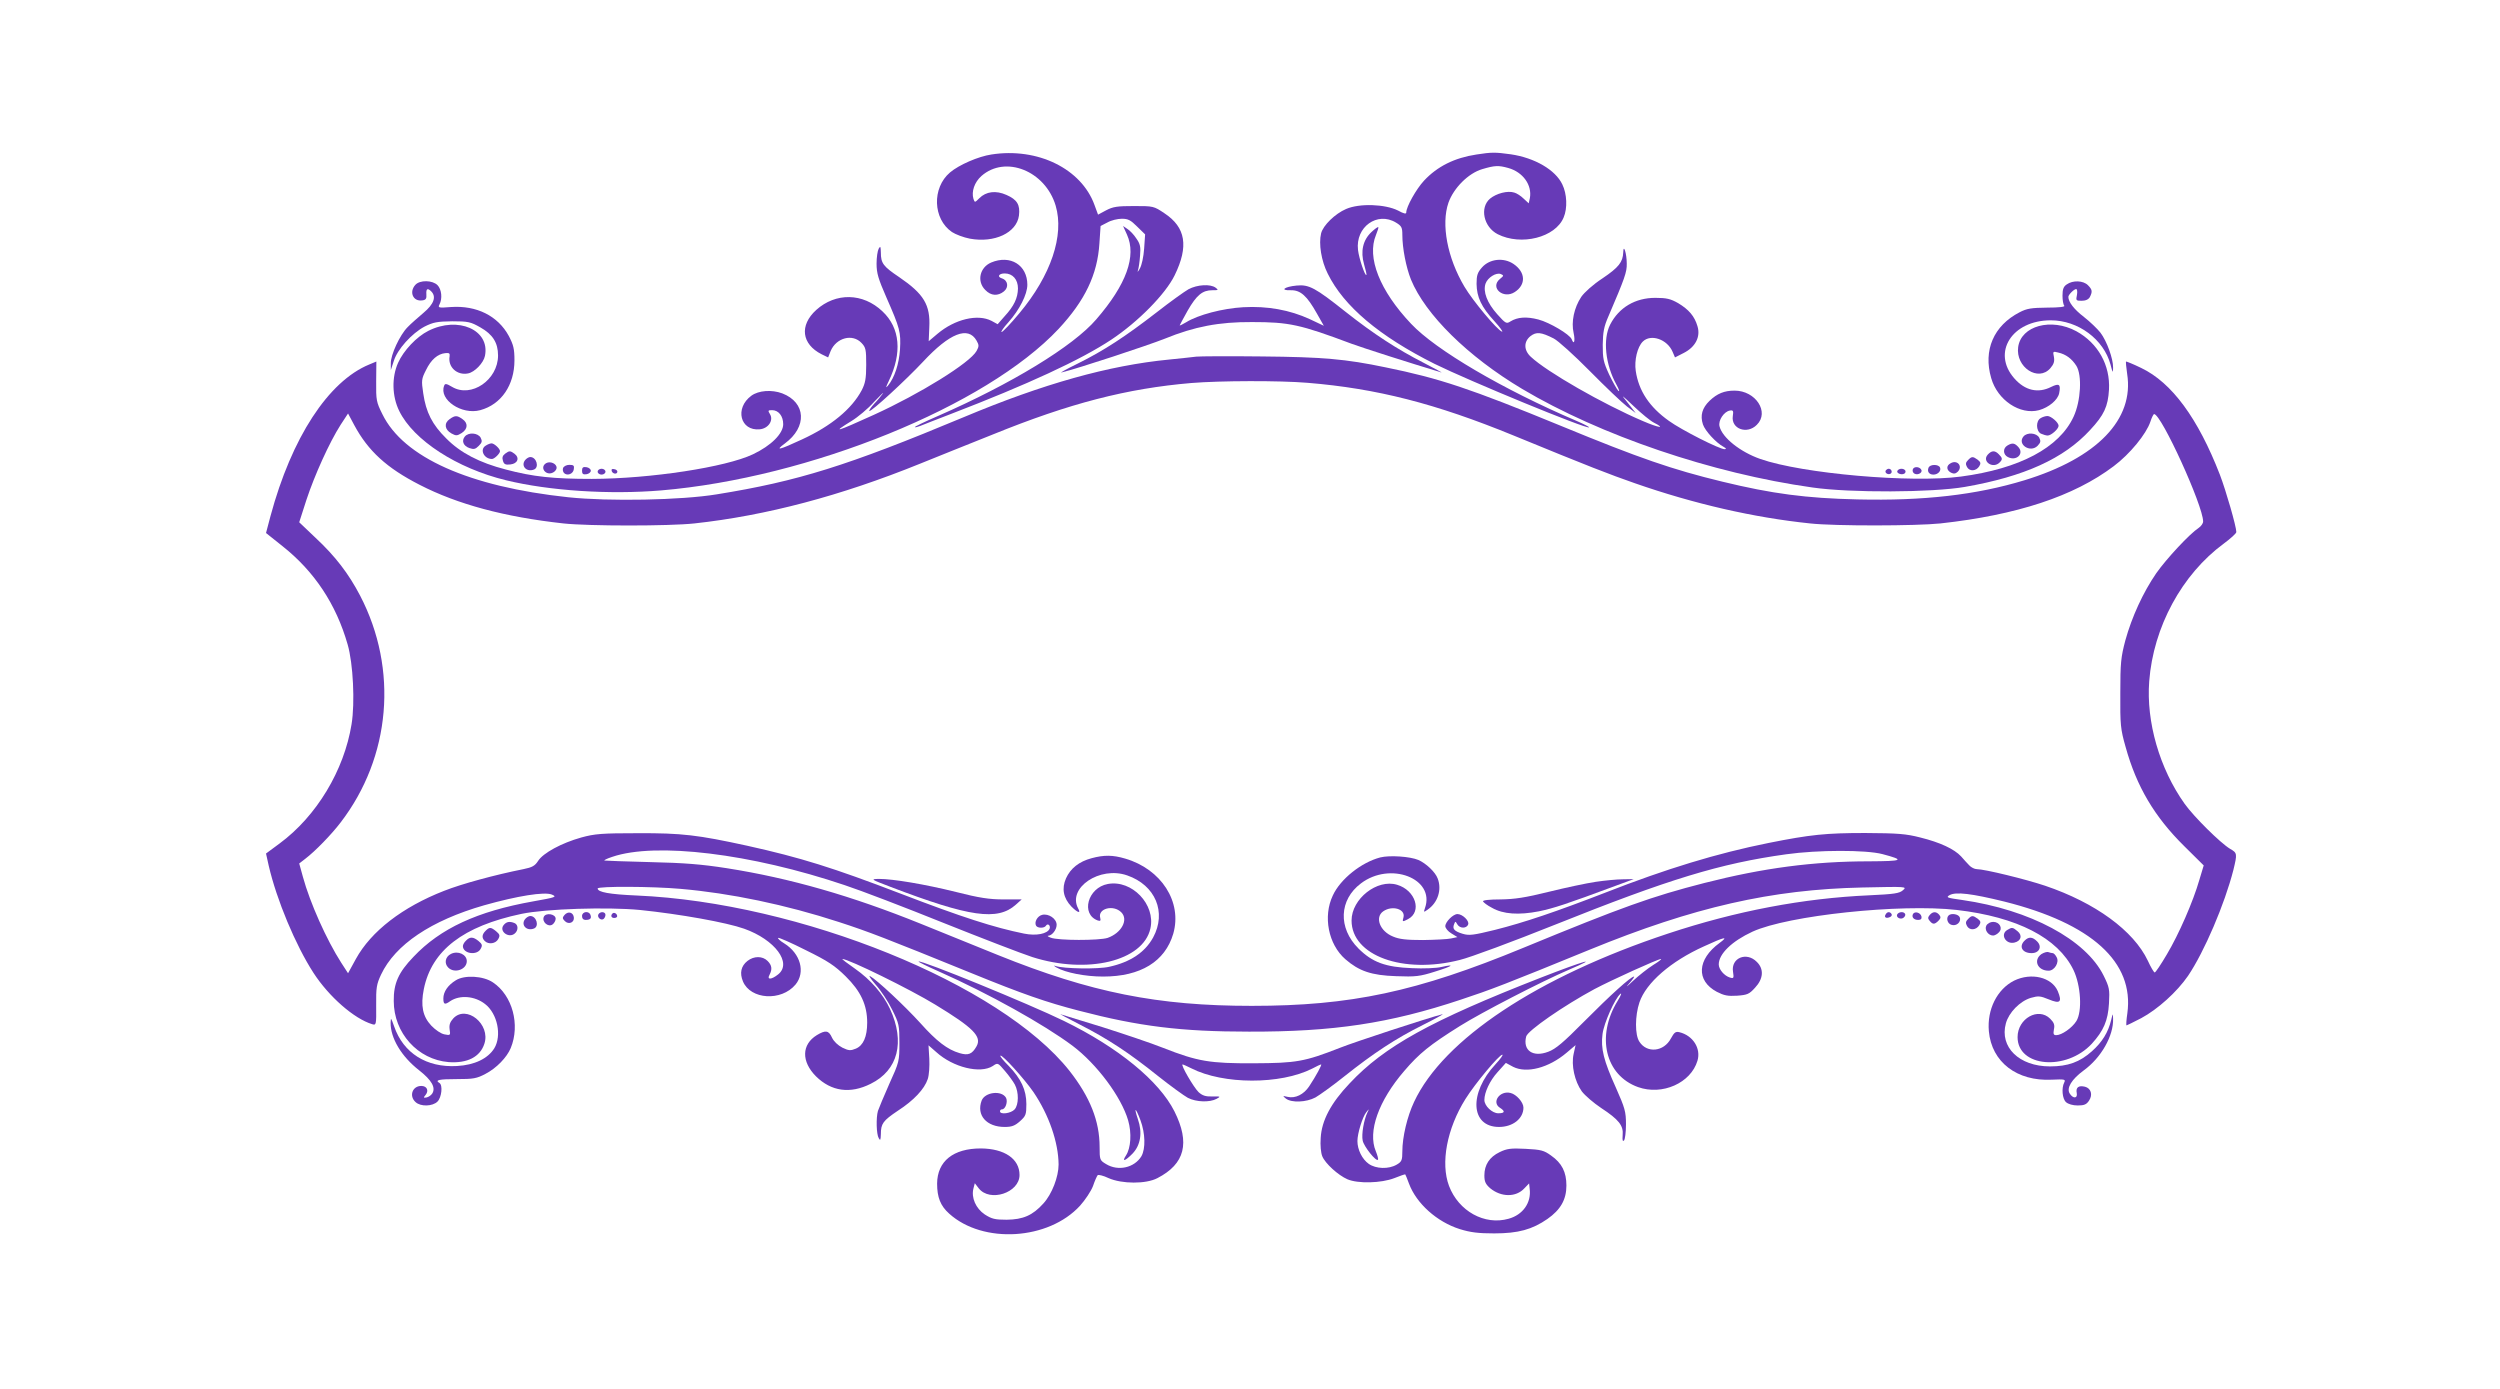 <?xml version="1.0" standalone="no"?>
<!DOCTYPE svg PUBLIC "-//W3C//DTD SVG 20010904//EN"
 "http://www.w3.org/TR/2001/REC-SVG-20010904/DTD/svg10.dtd">
<svg version="1.0" xmlns="http://www.w3.org/2000/svg"
 width="1280pt" height="711pt" viewBox="0 0 1280 711"
 preserveAspectRatio="xMidYMid meet">
<g transform="translate(0,711) scale(0.1,-0.1)"
fill="#673ab7" stroke="none">
<path d="M5076 6319 c-67 -10 -166 -53 -212 -92 -93 -79 -88 -238 10 -305 18
-12 60 -28 92 -34 126 -23 239 30 251 118 7 55 -9 82 -64 106 -54 24 -104 18
-139 -17 -23 -23 -23 -23 -30 -3 -11 37 5 85 41 117 123 108 327 26 380 -152
45 -152 -24 -357 -186 -551 -44 -53 -85 -96 -91 -96 -5 0 10 23 35 50 57 64
97 143 97 192 0 101 -87 155 -185 114 -59 -25 -75 -97 -30 -141 29 -30 64 -32
95 -7 26 21 21 57 -11 67 -25 8 -15 25 15 25 41 0 68 -31 68 -77 -1 -49 -20
-90 -69 -143 l-35 -40 -31 17 c-71 37 -188 9 -277 -66 l-45 -38 3 71 c6 115
-28 171 -154 257 -82 55 -94 71 -94 126 -1 32 -2 35 -11 20 -6 -11 -11 -45
-11 -77 0 -49 9 -78 50 -172 70 -159 75 -179 70 -267 -5 -75 -28 -145 -62
-186 -12 -14 -11 -8 4 23 70 145 59 273 -32 358 -100 95 -239 97 -339 7 -87
-79 -75 -175 28 -227 l33 -16 13 33 c29 68 112 90 158 41 22 -23 24 -34 24
-112 0 -71 -5 -95 -23 -130 -51 -96 -156 -183 -306 -252 -116 -54 -141 -60
-88 -21 116 85 109 210 -13 257 -54 20 -121 15 -158 -12 -87 -64 -57 -182 43
-172 44 4 72 46 52 78 -11 18 -10 20 11 20 33 0 57 -30 57 -72 0 -48 -62 -110
-155 -154 -139 -66 -524 -125 -825 -126 -196 0 -301 11 -440 48 -136 35 -233
86 -305 159 -72 71 -104 134 -118 231 -10 66 -9 74 14 119 26 54 60 83 99 87
20 2 24 -1 22 -16 -10 -55 38 -99 94 -88 34 6 80 54 87 90 27 133 -138 205
-290 128 -60 -30 -127 -101 -155 -164 -33 -74 -31 -171 6 -246 73 -150 296
-294 547 -355 222 -54 529 -74 793 -52 760 64 1666 432 2036 827 135 145 199
278 209 438 l6 89 35 18 c19 11 52 19 74 19 32 0 45 -7 78 -40 l41 -40 -5 -73
c-3 -42 -12 -84 -22 -102 -9 -16 -14 -21 -10 -10 4 11 9 45 11 75 4 46 1 61
-19 89 -12 19 -33 41 -46 49 l-22 15 20 -44 c50 -110 -3 -256 -157 -434 -118
-138 -436 -331 -811 -495 -67 -29 -121 -55 -118 -57 2 -2 14 1 27 6 13 6 85
33 159 62 390 150 665 277 820 380 137 91 277 233 324 329 73 149 57 246 -52
318 -55 37 -57 37 -156 37 -85 0 -107 -3 -143 -22 l-41 -22 -18 49 c-67 186
-291 296 -528 259z m-76 -953 c13 -23 13 -29 0 -53 -34 -61 -289 -219 -526
-327 -198 -90 -216 -94 -115 -32 33 20 86 64 117 99 32 34 52 53 44 42 -8 -11
-27 -35 -44 -52 -16 -18 -28 -35 -25 -37 7 -8 188 159 276 253 135 145 230
183 273 107z"/>
<path d="M7560 6319 c-113 -17 -201 -61 -269 -134 -40 -43 -91 -134 -91 -163
0 -9 -13 -6 -42 10 -66 33 -197 38 -266 8 -56 -24 -118 -84 -128 -125 -13 -53
1 -141 34 -206 82 -167 265 -321 547 -462 174 -86 780 -336 791 -325 2 2 -27
17 -64 33 -377 161 -721 363 -847 497 -161 170 -228 340 -180 455 8 20 14 38
12 40 -3 2 -18 -9 -35 -25 -44 -41 -57 -99 -38 -165 8 -28 14 -53 12 -55 -7
-7 -38 85 -43 128 -14 118 99 199 195 140 28 -17 32 -25 32 -62 0 -69 19 -166
44 -229 74 -180 291 -394 569 -560 400 -238 973 -433 1487 -505 195 -28 613
-26 780 3 304 53 507 145 641 291 72 77 92 121 97 207 7 125 -56 238 -167 299
-129 70 -283 28 -298 -81 -14 -103 103 -180 165 -108 18 21 22 35 18 58 -6 28
-5 29 22 22 40 -9 70 -32 93 -68 30 -48 23 -180 -14 -260 -73 -159 -276 -267
-577 -307 -254 -34 -813 15 -1027 90 -103 36 -195 109 -209 167 -8 30 23 76
53 81 17 3 19 -2 15 -28 -10 -66 73 -96 123 -45 66 65 -6 175 -114 175 -53 0
-89 -15 -128 -52 -38 -37 -49 -75 -34 -121 11 -33 67 -94 106 -115 14 -8 15
-11 5 -12 -26 0 -220 98 -285 145 -100 71 -155 154 -170 256 -8 54 8 122 36
150 41 41 126 12 153 -53 l12 -28 45 23 c59 30 87 82 70 137 -15 51 -44 85
-99 118 -39 22 -59 27 -117 27 -102 0 -186 -49 -231 -137 -38 -74 -25 -204 32
-307 13 -24 18 -38 10 -32 -7 6 -28 44 -47 83 -30 65 -33 82 -33 153 1 64 6
93 29 145 84 196 95 227 94 270 0 52 -17 105 -18 58 -2 -50 -23 -77 -106 -133
-49 -32 -93 -72 -109 -95 -37 -56 -52 -128 -39 -185 9 -41 2 -64 -10 -32 -10
25 -113 86 -170 101 -61 16 -107 13 -144 -10 -20 -13 -25 -10 -67 37 -52 58
-74 116 -60 157 11 31 54 58 78 49 16 -7 16 -9 -4 -25 -54 -44 17 -106 76 -67
58 38 55 101 -6 143 -51 35 -123 27 -162 -17 -23 -26 -28 -40 -28 -84 1 -68
24 -118 91 -191 30 -33 47 -57 39 -54 -24 8 -148 156 -192 230 -88 148 -120
320 -82 430 27 76 102 151 173 172 64 19 83 20 133 6 76 -21 123 -88 111 -154
l-6 -27 -26 24 c-14 14 -36 28 -48 31 -34 11 -91 -4 -124 -31 -54 -46 -33
-145 39 -182 120 -61 296 -17 338 86 20 47 17 120 -7 169 -35 74 -141 136
-264 154 -79 11 -98 11 -175 -1z m395 -942 c22 -11 105 -86 185 -167 80 -81
165 -162 190 -181 l45 -34 -39 50 c-39 49 -38 48 30 -16 38 -36 84 -74 102
-83 63 -32 25 -27 -56 8 -206 88 -492 252 -574 329 -37 34 -37 78 -2 106 30
23 54 21 119 -12z"/>
<path d="M2127 5652 c-34 -37 -12 -87 35 -80 18 2 23 9 21 31 -2 29 6 34 25
15 27 -27 14 -65 -40 -110 -28 -24 -65 -56 -81 -73 -40 -40 -87 -142 -86 -185
l0 -35 15 46 c18 60 92 142 158 177 44 22 64 26 141 27 82 0 95 -3 144 -31 64
-36 91 -79 91 -144 0 -125 -137 -219 -235 -161 -30 18 -37 18 -41 6 -28 -71
90 -151 185 -125 107 29 175 128 175 255 0 59 -5 79 -29 125 -56 103 -165 157
-296 148 -63 -5 -68 -4 -59 13 16 30 11 78 -10 99 -26 26 -90 27 -113 2z"/>
<path d="M10582 5654 c-17 -11 -22 -25 -22 -58 0 -23 4 -46 9 -51 6 -6 -26
-10 -87 -10 -81 -1 -104 -4 -142 -24 -132 -68 -187 -194 -145 -337 32 -113
148 -190 245 -164 50 14 96 52 103 87 9 46 0 52 -41 32 -67 -34 -134 -19 -189
44 -116 132 -12 297 187 297 140 0 271 -97 306 -227 11 -44 13 -45 13 -15 1
44 -32 136 -65 179 -15 19 -52 55 -84 80 -51 39 -80 77 -80 103 0 11 29 40 40
40 5 0 7 -13 4 -30 -6 -28 -5 -30 24 -30 21 0 35 7 42 19 14 28 13 38 -10 61
-24 24 -77 26 -108 4z"/>
<path d="M6085 5629 c-21 -12 -95 -65 -164 -119 -159 -123 -269 -195 -402
-261 -57 -28 -95 -49 -84 -46 83 20 441 138 529 173 152 62 278 86 446 85 190
0 246 -12 510 -111 66 -24 285 -94 460 -147 8 -3 -32 19 -90 49 -135 69 -257
148 -400 261 -156 124 -188 141 -251 135 -64 -6 -88 -26 -30 -24 50 1 83 -29
134 -120 l35 -62 -72 34 c-102 47 -217 68 -341 61 -105 -6 -231 -39 -292 -77
-18 -11 -33 -18 -33 -16 0 2 19 36 41 76 46 80 76 104 126 104 31 0 33 1 17
13 -27 20 -94 16 -139 -8z"/>
<path d="M6125 5284 c-16 -2 -79 -9 -140 -15 -307 -30 -641 -123 -1051 -295
-596 -249 -849 -328 -1264 -395 -182 -30 -552 -37 -760 -15 -508 54 -844 204
-952 425 -31 62 -33 72 -32 168 l1 102 -36 -15 c-210 -86 -398 -375 -506 -776
l-23 -87 84 -67 c163 -129 275 -297 334 -504 28 -96 38 -298 20 -408 -38 -236
-179 -471 -369 -611 l-69 -51 14 -63 c40 -173 137 -406 229 -548 79 -122 208
-235 301 -263 20 -6 21 -3 20 96 -1 91 2 109 25 158 72 153 256 277 528 355
170 48 308 70 346 55 28 -12 23 -14 -95 -35 -286 -51 -475 -138 -613 -284 -77
-80 -102 -136 -101 -226 0 -164 123 -300 281 -313 95 -7 161 26 183 94 33 100
-92 201 -159 130 -17 -19 -22 -33 -19 -56 5 -31 4 -32 -26 -26 -18 3 -47 23
-68 45 -44 47 -55 102 -38 187 40 198 201 322 500 385 124 26 439 36 606 20
205 -21 444 -64 534 -96 158 -56 247 -176 174 -234 -35 -28 -59 -28 -44 -2 15
29 12 49 -10 71 -26 26 -70 26 -103 0 -33 -26 -41 -62 -23 -105 39 -93 196
-103 269 -16 52 63 26 159 -58 211 -20 12 -34 25 -31 28 3 3 67 -25 142 -63
114 -56 148 -79 204 -134 77 -76 110 -146 110 -237 0 -72 -20 -117 -58 -133
-27 -11 -36 -11 -69 5 -23 12 -44 32 -53 51 -17 38 -33 40 -78 13 -78 -48 -80
-135 -4 -211 78 -77 175 -91 280 -38 140 69 177 214 99 383 -36 77 -99 150
-179 206 -39 27 -69 50 -65 50 31 0 347 -155 476 -234 194 -118 239 -163 211
-213 -23 -41 -43 -48 -87 -35 -62 18 -118 61 -201 154 -79 87 -222 221 -257
240 -10 6 2 -13 28 -43 27 -30 65 -88 85 -129 35 -70 37 -79 37 -170 0 -93 -1
-98 -52 -210 -28 -63 -54 -126 -58 -138 -10 -35 -8 -119 4 -139 8 -15 10 -11
11 20 0 54 11 69 87 120 82 53 136 111 153 162 7 20 10 67 8 105 l-4 68 40
-35 c86 -78 225 -112 289 -71 26 18 26 17 62 -25 20 -23 43 -55 51 -70 21 -40
20 -103 -1 -127 -19 -21 -75 -28 -75 -10 0 6 4 10 10 10 18 0 31 39 21 59 -22
40 -108 30 -125 -14 -28 -75 25 -135 118 -135 36 0 52 6 78 29 30 27 33 34 33
88 0 72 -27 130 -91 196 -26 26 -45 49 -42 52 8 8 122 -118 169 -186 80 -118
128 -258 129 -371 0 -63 -34 -152 -78 -200 -55 -61 -104 -82 -188 -83 -60 0
-76 4 -112 27 -46 31 -70 86 -58 133 l7 27 20 -26 c57 -73 209 -23 209 68 0
83 -77 135 -198 136 -141 0 -223 -65 -224 -180 0 -70 17 -114 62 -154 173
-156 508 -136 670 41 26 29 56 74 66 100 9 27 20 51 24 56 3 4 29 -2 56 -15
68 -30 191 -31 250 0 141 73 168 180 87 342 -78 155 -287 327 -566 463 -178
87 -734 314 -744 304 -2 -2 45 -25 104 -51 255 -113 538 -271 684 -380 125
-94 250 -262 285 -382 19 -65 14 -142 -11 -180 -23 -35 -4 -29 34 10 41 43 51
107 27 176 -22 65 -12 61 13 -5 25 -67 27 -146 5 -185 -36 -59 -119 -78 -181
-40 -32 19 -33 22 -33 88 0 132 -49 255 -154 389 -352 445 -1382 862 -2216
898 -139 6 -200 17 -200 36 0 12 279 11 425 -2 254 -22 538 -81 811 -170 148
-48 239 -83 679 -262 260 -106 383 -149 550 -192 306 -80 522 -107 870 -107
432 -1 719 42 1085 164 149 49 235 82 660 256 533 218 930 308 1395 318 227 5
230 5 208 -14 -18 -16 -44 -20 -173 -26 -337 -15 -680 -80 -1030 -196 -667
-221 -1150 -541 -1300 -862 -35 -74 -60 -180 -60 -253 0 -45 -3 -53 -29 -68
-41 -24 -106 -22 -143 4 -34 24 -58 73 -58 117 0 39 26 123 45 147 16 20 16
20 6 -1 -18 -38 -31 -112 -24 -144 6 -30 68 -108 78 -98 3 3 -2 22 -11 44 -42
100 14 258 146 411 76 89 130 133 285 230 110 69 420 229 558 288 166 71 78
46 -145 -41 -563 -220 -800 -351 -978 -541 -96 -101 -143 -190 -148 -279 -3
-38 1 -77 8 -94 15 -37 81 -97 129 -118 54 -23 173 -20 240 6 30 12 56 21 56
19 1 -1 10 -22 19 -47 38 -102 143 -196 260 -233 55 -17 95 -22 176 -22 124 0
195 20 273 74 67 47 97 99 97 171 0 69 -23 115 -79 154 -36 26 -51 30 -130 34
-76 4 -96 1 -133 -17 -52 -25 -78 -65 -78 -119 0 -32 6 -45 30 -66 56 -46 132
-47 175 0 l24 25 3 -28 c9 -71 -35 -133 -108 -153 -123 -35 -256 39 -305 168
-44 117 -11 293 84 445 50 80 173 227 189 227 6 0 -10 -22 -35 -49 -138 -148
-128 -321 18 -321 71 0 125 43 125 99 0 27 -36 68 -66 75 -55 14 -99 -48 -54
-76 28 -18 25 -28 -9 -28 -31 0 -71 38 -71 68 0 39 28 99 67 142 l43 48 37
-20 c69 -35 182 -6 274 72 l46 39 -10 -45 c-13 -58 5 -140 42 -192 16 -21 60
-59 99 -85 90 -59 115 -90 110 -139 -2 -26 0 -34 7 -27 5 5 10 42 10 82 0 65
-5 83 -52 189 -62 137 -78 200 -68 274 7 56 63 181 91 205 9 8 3 -9 -14 -36
-111 -181 -63 -381 105 -441 124 -44 270 21 304 135 19 63 -23 129 -92 146
-20 5 -27 -1 -44 -32 -36 -68 -122 -77 -161 -17 -24 35 -23 134 0 202 34 100
160 210 331 287 106 49 128 53 79 17 -115 -84 -121 -193 -14 -250 37 -19 56
-23 104 -20 53 4 62 8 92 41 43 46 46 96 9 132 -53 54 -133 20 -122 -50 5 -33
4 -36 -16 -30 -29 9 -57 42 -57 67 0 54 67 119 173 168 181 83 757 144 1046
111 309 -36 517 -143 597 -307 38 -79 46 -212 15 -262 -22 -35 -75 -72 -103
-72 -14 0 -16 6 -12 29 5 23 1 35 -19 55 -61 61 -167 1 -167 -94 0 -154 249
-175 380 -34 60 66 83 118 88 207 4 71 2 82 -27 141 -91 185 -377 338 -724
388 -79 11 -85 13 -65 25 32 18 113 8 280 -33 447 -112 666 -310 630 -572 -5
-34 -7 -62 -4 -62 2 0 36 17 75 37 84 45 183 134 240 217 83 123 187 366 232
542 20 83 20 87 -17 108 -50 30 -186 165 -233 231 -128 180 -197 419 -181 627
21 277 167 547 382 705 35 26 64 52 64 59 0 28 -53 212 -84 293 -112 289 -246
472 -403 547 -41 20 -76 34 -78 33 -1 -2 1 -30 6 -63 37 -233 -153 -431 -526
-545 -246 -75 -516 -106 -855 -98 -263 6 -437 29 -692 91 -256 62 -424 120
-827 286 -465 191 -621 243 -896 299 -206 43 -321 53 -635 56 -168 2 -318 1
-335 -1z m570 -134 c353 -29 655 -106 1055 -270 387 -159 491 -199 620 -244
304 -106 609 -176 898 -206 129 -14 542 -13 667 0 391 43 683 139 887 293 83
62 167 165 188 228 7 22 16 39 19 39 37 0 251 -469 251 -550 0 -10 -11 -25
-23 -33 -46 -30 -165 -158 -217 -232 -68 -99 -125 -224 -158 -343 -23 -87 -26
-115 -26 -272 -1 -161 1 -183 27 -274 56 -203 148 -358 301 -509 l99 -98 -22
-73 c-32 -112 -106 -281 -167 -383 -30 -51 -58 -93 -62 -92 -4 0 -20 27 -35
60 -73 154 -269 297 -526 384 -98 33 -310 85 -350 85 -11 0 -29 9 -38 19 -10
10 -29 31 -42 46 -35 38 -108 72 -209 97 -74 19 -115 22 -282 23 -201 0 -280
-8 -495 -51 -264 -53 -523 -132 -835 -254 -250 -97 -415 -153 -566 -191 -110
-27 -132 -30 -165 -20 -43 13 -54 25 -44 49 6 16 7 16 16 0 13 -23 48 -23 56
-1 7 18 -29 53 -55 53 -22 0 -62 -40 -62 -62 0 -10 14 -27 31 -37 l31 -19 -33
-7 c-18 -4 -82 -7 -143 -8 -84 0 -122 4 -154 18 -67 27 -94 98 -50 129 46 32
114 12 104 -30 -7 -25 -6 -25 23 -10 73 38 39 148 -56 176 -102 31 -233 -72
-233 -183 0 -180 264 -276 554 -202 54 13 274 95 489 181 582 233 844 313
1182 360 164 23 409 23 493 1 117 -31 107 -36 -68 -37 -285 0 -542 -34 -844
-111 -269 -69 -420 -123 -927 -332 -545 -225 -883 -297 -1390 -297 -481 0
-823 68 -1299 260 -107 43 -285 115 -395 160 -354 143 -670 234 -995 285 -128
20 -216 27 -390 31 -124 3 -229 7 -235 8 -5 1 12 10 40 19 222 76 710 17 1190
-145 82 -27 309 -114 505 -193 195 -78 400 -157 455 -175 281 -90 568 -21 605
146 28 123 -95 251 -218 228 -103 -19 -140 -155 -51 -187 13 -4 16 -1 12 14
-13 47 67 69 108 28 38 -38 1 -106 -70 -131 -43 -14 -254 -14 -291 1 -14 5
-20 10 -13 10 20 1 43 31 43 56 0 31 -41 59 -74 51 -25 -6 -42 -38 -31 -56 8
-13 42 -13 50 0 9 15 25 2 19 -15 -11 -26 -68 -38 -131 -25 -153 31 -318 84
-633 205 -344 132 -510 184 -785 245 -252 55 -334 65 -560 64 -183 0 -220 -3
-289 -22 -100 -28 -195 -79 -221 -120 -16 -25 -30 -33 -75 -42 -145 -29 -315
-75 -406 -111 -213 -83 -374 -207 -452 -349 l-40 -73 -35 54 c-75 117 -160
307 -196 439 l-19 69 31 24 c50 38 133 123 181 186 257 335 296 784 100 1161
-59 113 -127 202 -229 297 l-83 79 37 115 c42 127 117 293 175 384 l38 58 32
-60 c71 -132 166 -219 334 -305 194 -100 436 -165 737 -198 129 -14 541 -14
670 0 367 40 749 141 1156 306 90 36 257 104 371 149 396 161 689 236 1018
264 147 12 451 13 595 1z m1769 -2981 c-27 -17 -74 -54 -104 -82 -30 -29 -39
-35 -20 -14 18 20 30 37 26 37 -16 0 -121 -95 -256 -231 -106 -107 -145 -140
-183 -154 -79 -30 -131 7 -113 78 7 30 194 159 350 243 91 48 323 153 340 154
6 0 -12 -14 -40 -31z"/>
<path d="M5589 2716 c-64 -17 -108 -52 -131 -103 -23 -52 -14 -101 28 -145 32
-32 50 -37 34 -9 -56 105 111 218 251 169 145 -50 203 -189 133 -318 -42 -76
-116 -126 -225 -150 -56 -13 -235 -10 -274 4 -12 4 -10 1 5 -8 46 -26 146 -46
238 -46 192 0 317 77 359 219 47 163 -61 331 -246 385 -64 19 -109 19 -172 2z"/>
<path d="M7067 2720 c-96 -25 -204 -110 -243 -195 -51 -107 -23 -250 64 -326
70 -61 134 -83 260 -87 100 -4 122 -1 198 23 91 28 109 41 34 24 -25 -6 -92
-9 -150 -6 -136 5 -204 30 -275 101 -105 105 -99 249 13 333 150 114 381 25
328 -126 -8 -23 -7 -23 14 -8 52 36 73 102 51 159 -12 33 -60 78 -99 95 -43
18 -147 25 -195 13z"/>
<path d="M4560 2569 c404 -154 547 -175 641 -91 l30 27 -93 0 c-73 0 -125 8
-243 38 -161 40 -323 67 -395 67 -44 -1 -42 -2 60 -41z"/>
<path d="M8170 2595 c-47 -7 -155 -30 -240 -51 -121 -30 -175 -38 -247 -39
-57 0 -92 -4 -90 -10 2 -5 22 -21 46 -33 57 -33 138 -38 240 -18 77 16 141 37
391 130 l95 35 -55 -1 c-30 0 -93 -6 -140 -13z"/>
<path d="M2302 4964 c-30 -21 -25 -54 9 -73 24 -13 29 -13 53 2 32 21 33 51 4
71 -28 20 -38 20 -66 0z"/>
<path d="M10448 4969 c-25 -14 -24 -65 1 -79 11 -5 27 -10 35 -10 18 0 56 34
56 50 0 17 -39 50 -57 50 -10 0 -26 -5 -35 -11z"/>
<path d="M2380 4875 c-18 -22 -8 -48 23 -59 23 -8 31 -6 48 11 17 17 19 24 10
42 -14 25 -62 29 -81 6z"/>
<path d="M10360 4875 c-33 -40 34 -85 72 -48 16 17 18 24 9 42 -14 25 -62 29
-81 6z"/>
<path d="M2488 4829 c-34 -19 -11 -69 31 -69 12 0 41 28 41 40 0 13 -30 40
-43 40 -7 0 -20 -5 -29 -11z"/>
<path d="M10278 4829 c-24 -14 -23 -46 2 -59 44 -23 85 17 54 51 -19 21 -31
23 -56 8z"/>
<path d="M2586 4787 c-13 -10 -16 -20 -11 -36 5 -18 13 -22 38 -19 38 4 49 34
21 55 -22 16 -26 16 -48 0z"/>
<path d="M10177 4782 c-31 -35 27 -74 61 -40 16 16 15 23 -4 42 -20 21 -37 20
-57 -2z"/>
<path d="M2692 4758 c-29 -29 1 -68 42 -52 28 11 13 64 -19 64 -6 0 -16 -5
-23 -12z"/>
<path d="M10076 4754 c-12 -12 -13 -20 -5 -35 13 -24 47 -22 63 4 9 15 7 21
-8 33 -25 18 -31 18 -50 -2z"/>
<path d="M2797 4739 c-37 -21 -2 -68 35 -48 10 5 18 16 18 24 0 21 -32 35 -53
24z"/>
<path d="M9987 4738 c-23 -12 -22 -35 2 -48 15 -7 23 -6 35 5 27 28 -3 63 -37
43z"/>
<path d="M2883 4714 c-3 -8 -1 -20 5 -26 16 -16 47 -5 50 20 3 18 -1 22 -23
22 -14 0 -28 -7 -32 -16z"/>
<path d="M9874 4715 c-8 -19 3 -35 25 -35 23 0 41 19 34 36 -7 18 -52 18 -59
-1z"/>
<path d="M2980 4700 c0 -16 5 -21 23 -18 12 2 22 10 22 18 0 8 -10 16 -22 18
-18 3 -23 -2 -23 -18z"/>
<path d="M9795 4710 c-4 -7 -3 -16 3 -22 14 -14 45 -2 40 15 -6 16 -34 21 -43
7z"/>
<path d="M3060 4695 c0 -8 9 -15 20 -15 11 0 20 7 20 15 0 8 -9 15 -20 15 -11
0 -20 -7 -20 -15z"/>
<path d="M3132 4698 c5 -15 28 -18 29 -3 0 6 -7 12 -17 13 -10 3 -15 -1 -12
-10z"/>
<path d="M9655 4701 c-7 -12 12 -24 25 -16 11 7 4 25 -10 25 -5 0 -11 -4 -15
-9z"/>
<path d="M9715 4700 c-8 -12 20 -24 35 -15 6 3 8 11 5 16 -8 12 -32 12 -40 -1z"/>
<path d="M2890 2425 c-11 -13 -11 -18 2 -31 20 -20 50 -7 46 20 -4 26 -30 32
-48 11z"/>
<path d="M2980 2420 c0 -13 7 -20 18 -20 24 0 32 8 25 26 -8 22 -43 17 -43 -6z"/>
<path d="M3064 2429 c-8 -14 11 -33 25 -25 6 4 11 14 11 22 0 16 -26 19 -36 3z"/>
<path d="M3136 2433 c-11 -11 -6 -23 9 -23 8 0 15 4 15 9 0 13 -16 22 -24 14z"/>
<path d="M9655 2429 c-10 -15 1 -23 20 -15 9 3 13 10 10 16 -8 13 -22 13 -30
-1z"/>
<path d="M9714 2429 c-9 -16 18 -30 33 -17 7 6 10 14 7 19 -7 13 -31 11 -40
-2z"/>
<path d="M9795 2431 c-9 -16 3 -31 26 -31 14 0 19 6 17 17 -4 20 -33 29 -43
14z"/>
<path d="M9880 2425 c-10 -12 -10 -18 0 -30 16 -19 25 -19 45 1 12 12 13 19 4
30 -15 18 -33 18 -49 -1z"/>
<path d="M2784 2415 c-10 -25 22 -53 44 -39 9 6 17 20 17 30 0 25 -52 33 -61
9z"/>
<path d="M9977 2423 c-14 -14 -6 -42 14 -48 26 -9 52 15 43 38 -6 17 -44 23
-57 10z"/>
<path d="M2692 2408 c-29 -29 1 -68 42 -52 28 11 13 64 -19 64 -6 0 -16 -5
-23 -12z"/>
<path d="M10076 2404 c-12 -12 -13 -20 -5 -35 13 -24 47 -22 63 4 9 15 7 21
-8 33 -25 18 -31 18 -50 -2z"/>
<path d="M2579 2374 c-26 -31 25 -70 56 -44 20 16 19 46 -1 54 -25 10 -41 7
-55 -10z"/>
<path d="M10170 2371 c-11 -21 9 -51 35 -51 7 0 21 7 29 16 22 21 4 54 -29 54
-14 0 -29 -8 -35 -19z"/>
<path d="M2486 2344 c-19 -19 -20 -36 -4 -52 19 -19 56 -14 69 10 10 18 8 24
-11 40 -27 22 -34 22 -54 2z"/>
<path d="M10278 2349 c-39 -22 -9 -76 36 -65 34 8 42 37 16 58 -25 21 -29 21
-52 7z"/>
<path d="M2386 2294 c-9 -8 -16 -21 -16 -28 0 -39 72 -50 91 -14 10 18 8 24
-11 40 -27 22 -44 23 -64 2z"/>
<path d="M10366 2294 c-31 -30 -12 -64 36 -64 39 0 55 33 28 60 -24 24 -43 25
-64 4z"/>
<path d="M2309 2226 c-29 -14 -36 -48 -14 -70 32 -32 95 -10 95 33 0 34 -45
55 -81 37z"/>
<path d="M10452 2225 c-43 -31 -20 -85 37 -85 30 0 56 43 41 69 -6 12 -15 21
-20 21 -4 0 -14 2 -22 5 -7 3 -23 -2 -36 -10z"/>
<path d="M2334 2091 c-41 -25 -64 -59 -64 -93 0 -31 7 -34 35 -14 49 33 126
27 179 -15 63 -49 86 -161 47 -226 -33 -53 -101 -86 -191 -91 -156 -9 -275 66
-322 203 -16 45 -17 47 -18 19 -1 -79 55 -173 146 -244 65 -51 86 -89 67 -119
-6 -9 -19 -18 -29 -20 -16 -3 -17 -1 -5 13 18 22 7 46 -22 46 -46 0 -64 -52
-29 -83 26 -24 87 -22 112 3 21 21 28 84 10 95 -25 15 -3 20 88 20 86 0 103 3
148 27 56 29 109 84 129 132 49 119 9 269 -91 336 -50 34 -146 39 -190 11z"/>
<path d="M10312 2089 c-87 -44 -139 -148 -129 -259 14 -158 144 -257 322 -248
66 3 72 2 64 -14 -15 -29 -10 -84 9 -101 11 -10 35 -17 60 -17 33 0 45 5 58
25 20 30 10 63 -21 71 -33 8 -48 -4 -42 -33 5 -28 -19 -29 -36 -2 -18 28 10
73 71 118 90 65 154 178 151 265 -1 30 -1 30 -10 -7 -15 -62 -45 -112 -99
-160 -62 -55 -122 -77 -214 -77 -158 0 -259 99 -226 220 15 56 72 114 128 131
39 11 48 10 92 -8 58 -24 69 -14 46 42 -31 72 -136 97 -224 54z"/>
<path d="M5531 1863 c141 -72 248 -142 399 -263 63 -50 132 -100 152 -111 43
-22 112 -24 147 -5 22 12 21 13 -22 12 -35 -1 -51 5 -70 22 -25 24 -94 142
-82 142 3 0 23 -9 45 -20 163 -83 456 -84 619 -1 22 12 42 21 45 21 6 0 -26
-59 -61 -112 -28 -42 -71 -63 -110 -54 -27 6 -27 6 -9 -9 29 -22 104 -19 151
6 21 12 88 60 148 108 151 120 262 193 402 263 66 33 111 58 100 55 -72 -18
-447 -141 -525 -172 -181 -71 -223 -78 -440 -79 -225 -1 -287 9 -465 79 -60
24 -200 71 -310 106 -110 34 -207 64 -215 66 -8 3 37 -21 101 -54z"/>
</g>
</svg>
